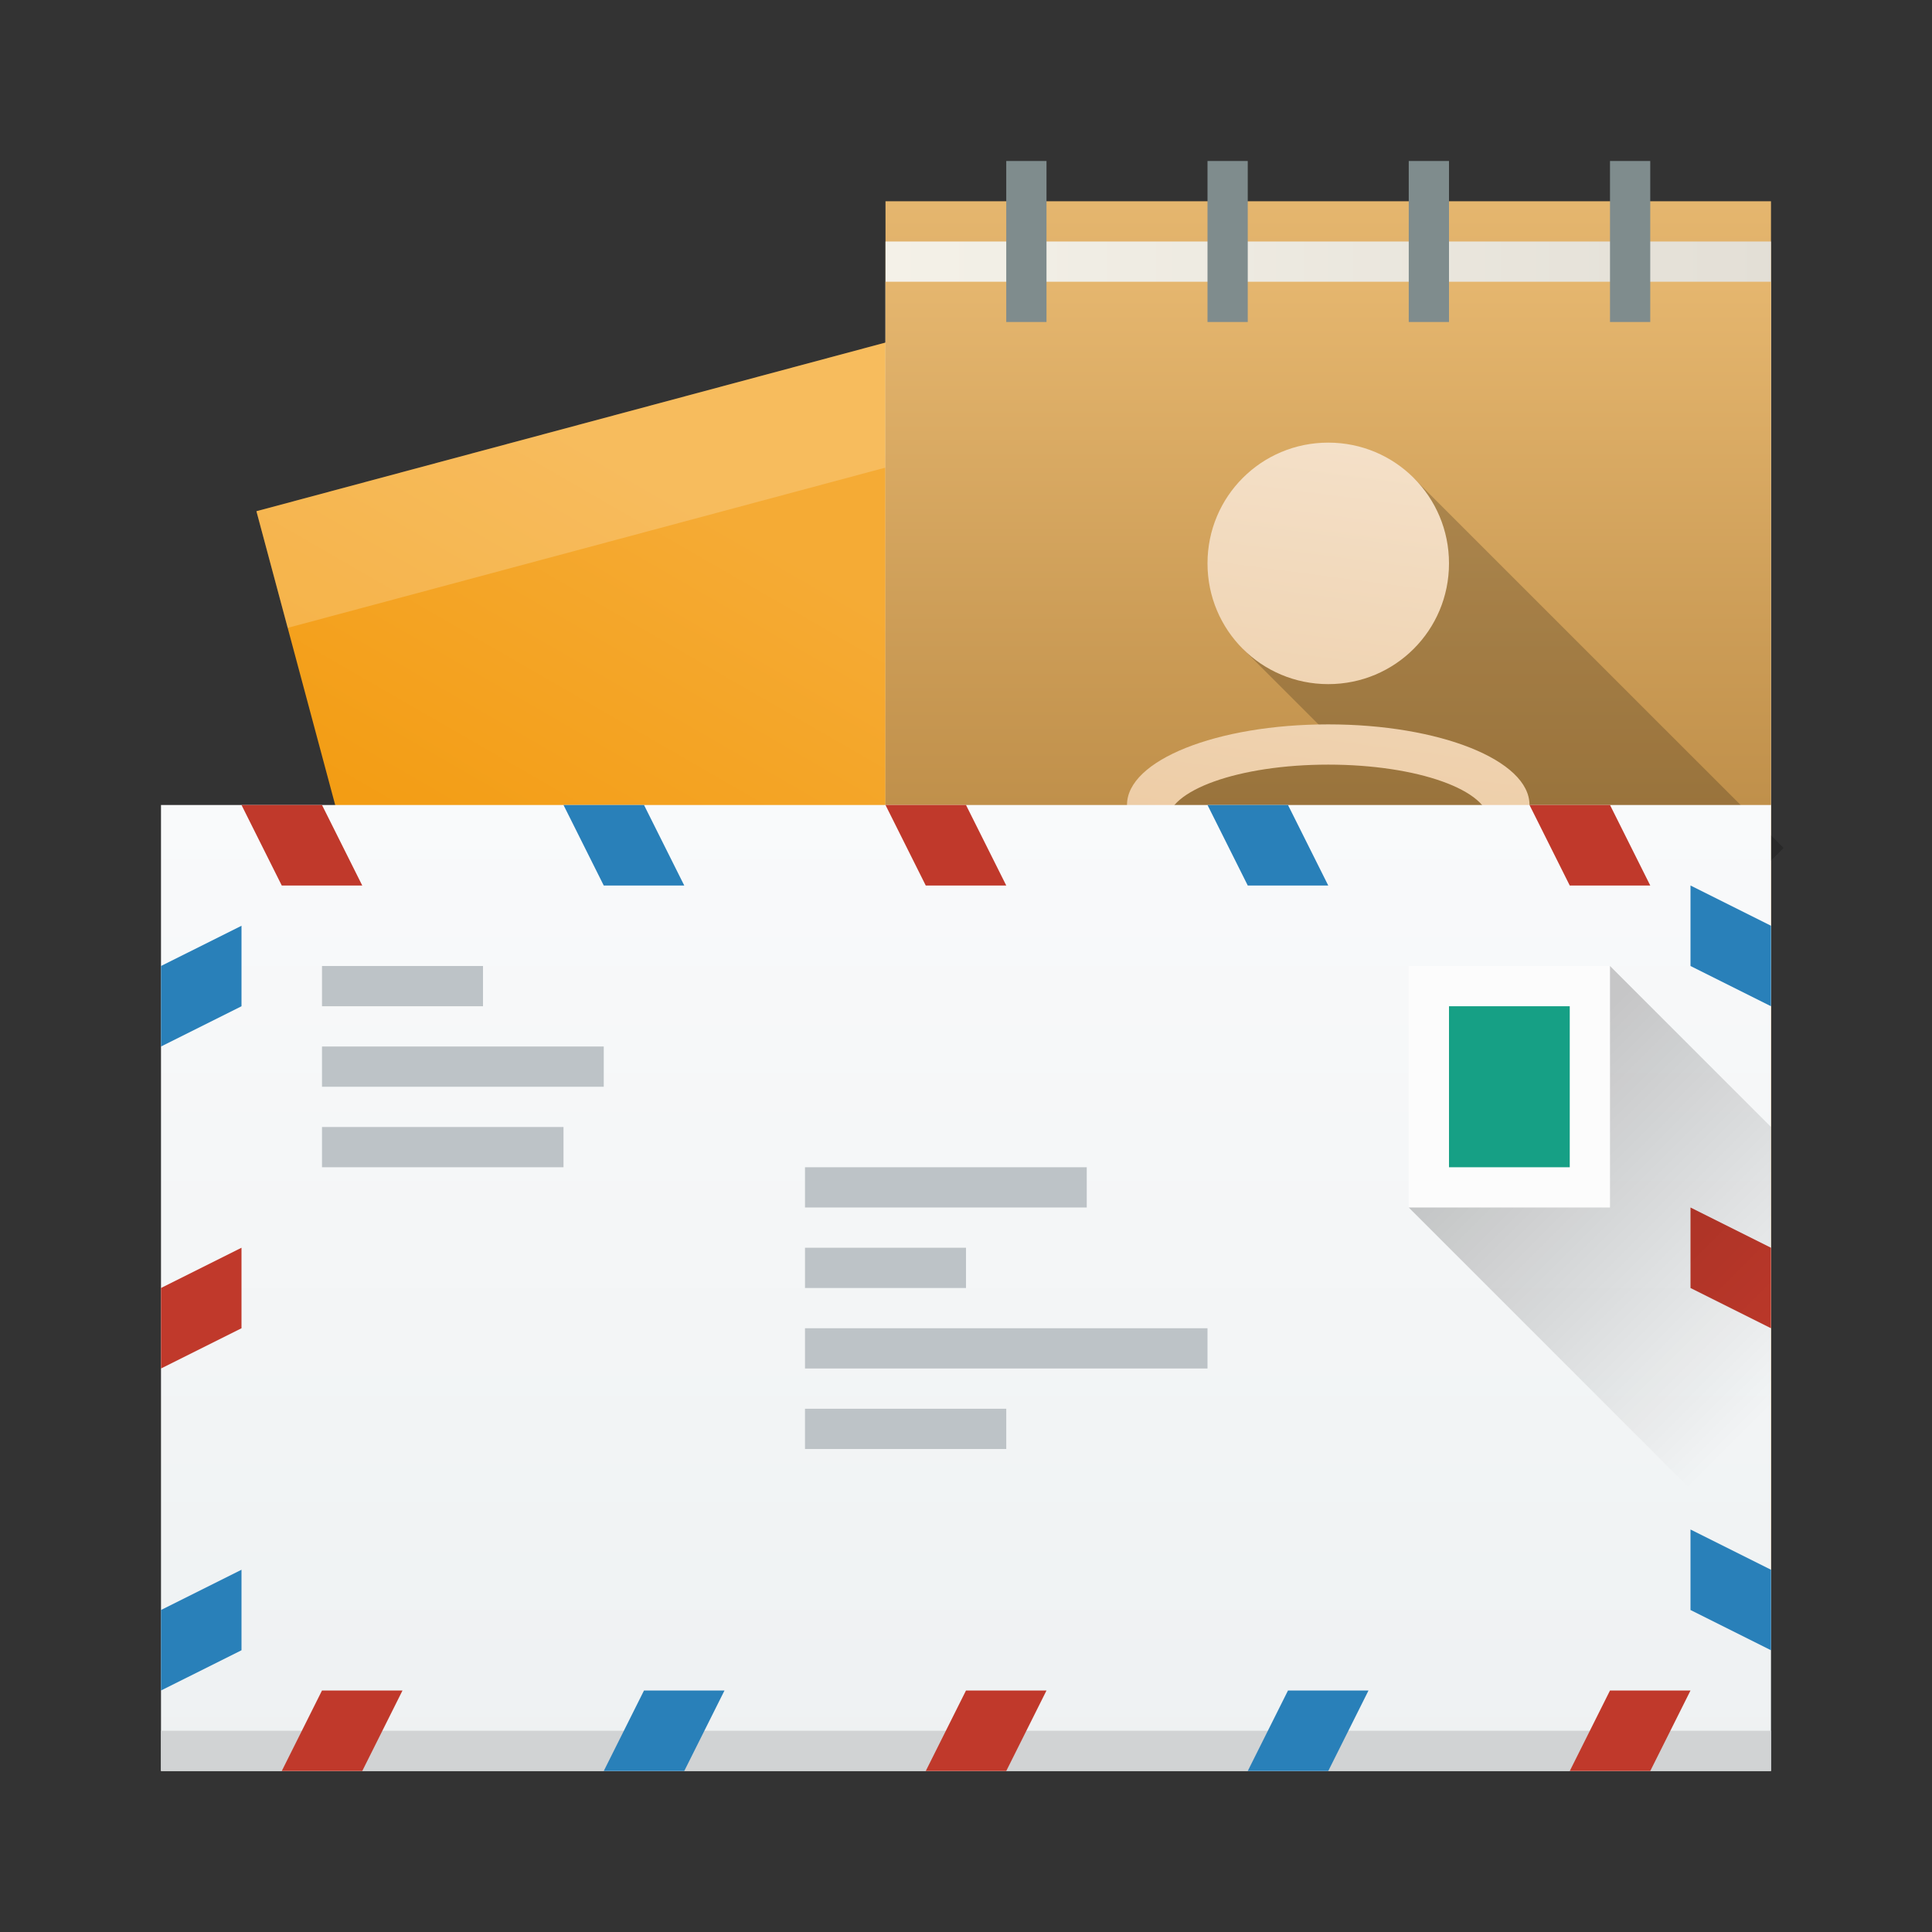 <svg width="48" xmlns="http://www.w3.org/2000/svg" height="48" xmlns:xlink="http://www.w3.org/1999/xlink">
 <rect width="100%" height="100%" fill="#333333" stroke="none"/>
 <defs>
  <linearGradient id="a" y1="44" y2="20" x2="0" gradientUnits="userSpaceOnUse" gradientTransform="translate(384.57 499.8)">
   <stop stop-color="#eef1f2"/>
   <stop offset="1" stop-color="#f9fafb"/>
  </linearGradient>
  <linearGradient id="b" y1="529.8" x1="419.57" y2="536.8" x2="426.57" gradientUnits="userSpaceOnUse">
   <stop/>
   <stop offset="1" stop-opacity="0"/>
  </linearGradient>
  <linearGradient id="c" y1="519.8" y2="504.8" x2="0" gradientUnits="userSpaceOnUse" gradientTransform="translate(0 1)">
   <stop stop-color="#bd8d48"/>
   <stop offset="1" stop-color="#e8b971"/>
  </linearGradient>
  <linearGradient xlink:href="#c" id="d" y1="519.8" y2="504.8" x2="0" gradientUnits="userSpaceOnUse" gradientTransform="translate(0-1)"/>
  <linearGradient id="e" x1="428.57" x2="406.57" gradientUnits="userSpaceOnUse">
   <stop stop-color="#e3dfd6"/>
   <stop offset="1" stop-color="#f4f1e8"/>
  </linearGradient>
  <linearGradient id="f" y1="516.8" x1="392.57" y2="508.8" x2="400.57" gradientUnits="userSpaceOnUse" gradientTransform="translate(0 1)">
   <stop stop-color="#f39c12"/>
   <stop offset="1" stop-color="#f5ab35"/>
  </linearGradient>
  <linearGradient id="g" x1="427.71" x2="437.71" gradientUnits="userSpaceOnUse">
   <stop stop-color="#ebc69a"/>
   <stop offset="1" stop-color="#f4e0c8"/>
  </linearGradient>
  <linearGradient xlink:href="#g" id="h" y1="541.51" x1="428.76" y2="528.51" gradientUnits="userSpaceOnUse" x2="430.47"/>
  <linearGradient xlink:href="#b" id="i" y1="531.79" y2="544.79" x2="0" gradientUnits="userSpaceOnUse" gradientTransform="matrix(.707-.707.707.707-649.01-56.06)"/>
 </defs>
 <g transform="translate(-384.57-499.8)">
  <g stroke-linejoin="round" stroke-linecap="round" color="#000000">
   <g transform="matrix(.966-.259.259.966-120.32 121.71)">
    <rect width="19" x="392.57" y="509.8" fill="url(#f)" height="16"/>
    <rect width="19" x="392.57" opacity=".2" y="509.8" fill="#ffffff" height="3"/>
   </g>
   <rect width="22" x="406.57" y="504.8" fill="url(#d)" height="33"/>
   <rect width="22" x="406.57" y="505.8" fill="url(#e)" height="33"/>
   <rect width="22" x="406.57" y="506.8" fill="url(#c)" height="33"/>
  </g>
  <g fill="url(#g)" transform="translate(-15.14-17.993)">
   <path opacity=".2" fill="url(#i)" stroke-linejoin="round" color="#000000" d="m35.12 11.879l-4.242 4.242 2.637 2.637-3.891.148-.625 1.094v3l8.984.229 2.086 2.086 4.244-4.244z" transform="translate(399.71 517.79)"/>
   <path fill="url(#h)" d="m432.71 528.79c-1.662 0-3 1.338-3 3 0 1.662 1.338 3 3 3 1.662 0 3-1.338 3-3 0-1.662-1.338-3-3-3m0 7c-2.77 0-5 .892-5 2v6h10v-6c0-1.108-2.23-2-5-2m0 1c2.216 0 4 .636 4 1.428v4.572h-8v-4.572c0-.791 1.784-1.428 4-1.428"/>
  </g>
  <path fill="url(#a)" d="m388.57 519.8v24h40v-24z"/>
  <rect width="40" x="388.57" y="542.8" fill="#d1d3d4" height="1"/>
  <g fill-rule="evenodd">
   <path fill="#c0392b" d="m391.57 543.8l1-2h2l-1 2z"/>
   <path fill="#2980b9" d="m399.57 543.8l1-2h2l-1 2z"/>
   <path fill="#c0392b" d="m407.57 543.8l1-2h2l-1 2z"/>
   <path fill="#2980b9" d="m415.57 543.8l1-2h2l-1 2z"/>
   <path fill="#c0392b" d="m423.57 543.8l1-2h2l-1 2z"/>
   <path fill="#2980b9" d="m426.57 537.8l2 1v2l-2-1z"/>
   <path fill="#c0392b" d="m426.57 529.8l2 1v2l-2-1z"/>
   <g fill="#2980b9">
    <path d="m426.57 521.8l2 1v2l-2-1z"/>
    <path d="m390.57 538.8l-2 1v2l2-1z"/>
   </g>
   <path fill="#c0392b" d="m390.57 530.8l-2 1v2l2-1z"/>
   <path fill="#2980b9" d="m390.57 522.8l-2 1v2l2-1z"/>
   <path fill="#c0392b" d="m390.57 519.8l1 2h2l-1-2z"/>
   <path fill="#2980b9" d="m398.57 519.8l1 2h2l-1-2z"/>
   <path fill="#c0392b" d="m406.57 519.8l1 2h2l-1-2z"/>
   <path fill="#2980b9" d="m414.57 519.8l1 2h2l-1-2z"/>
   <path fill="#c0392b" d="m422.57 519.8l1 2h2l-1-2z"/>
   <path opacity=".2" fill="url(#b)" d="m424.57 523.8l4 4v11l-9-9z"/>
  </g>
  <g stroke-linejoin="round" stroke-linecap="round" color="#000000">
   <rect width="5" x="419.57" y="523.8" fill="#fcfcfc" height="6"/>
   <rect width="3" x="420.57" y="524.8" fill="#16a085" height="4"/>
   <g fill="#bdc3c7">
    <rect width="7" x="404.57" y="528.8" height="1"/>
    <rect width="4" x="404.57" y="530.8" height="1"/>
    <rect width="10" x="404.57" y="532.8" height="1"/>
    <rect width="5" x="404.57" y="534.8" height="1"/>
    <rect width="4" x="392.57" y="523.8" height="1"/>
    <rect width="7" x="392.57" y="525.8" height="1"/>
    <rect width="6" x="392.57" y="527.8" height="1"/>
   </g>
   <g fill="#7f8c8d">
    <rect width="1" x="409.57" y="503.8" height="4"/>
    <rect width="1" x="424.57" y="503.8" height="4"/>
    <rect width="1" x="414.57" y="503.8" height="4"/>
    <rect width="1" x="419.57" y="503.8" height="4"/>
   </g>
  </g>
 </g>
</svg>
